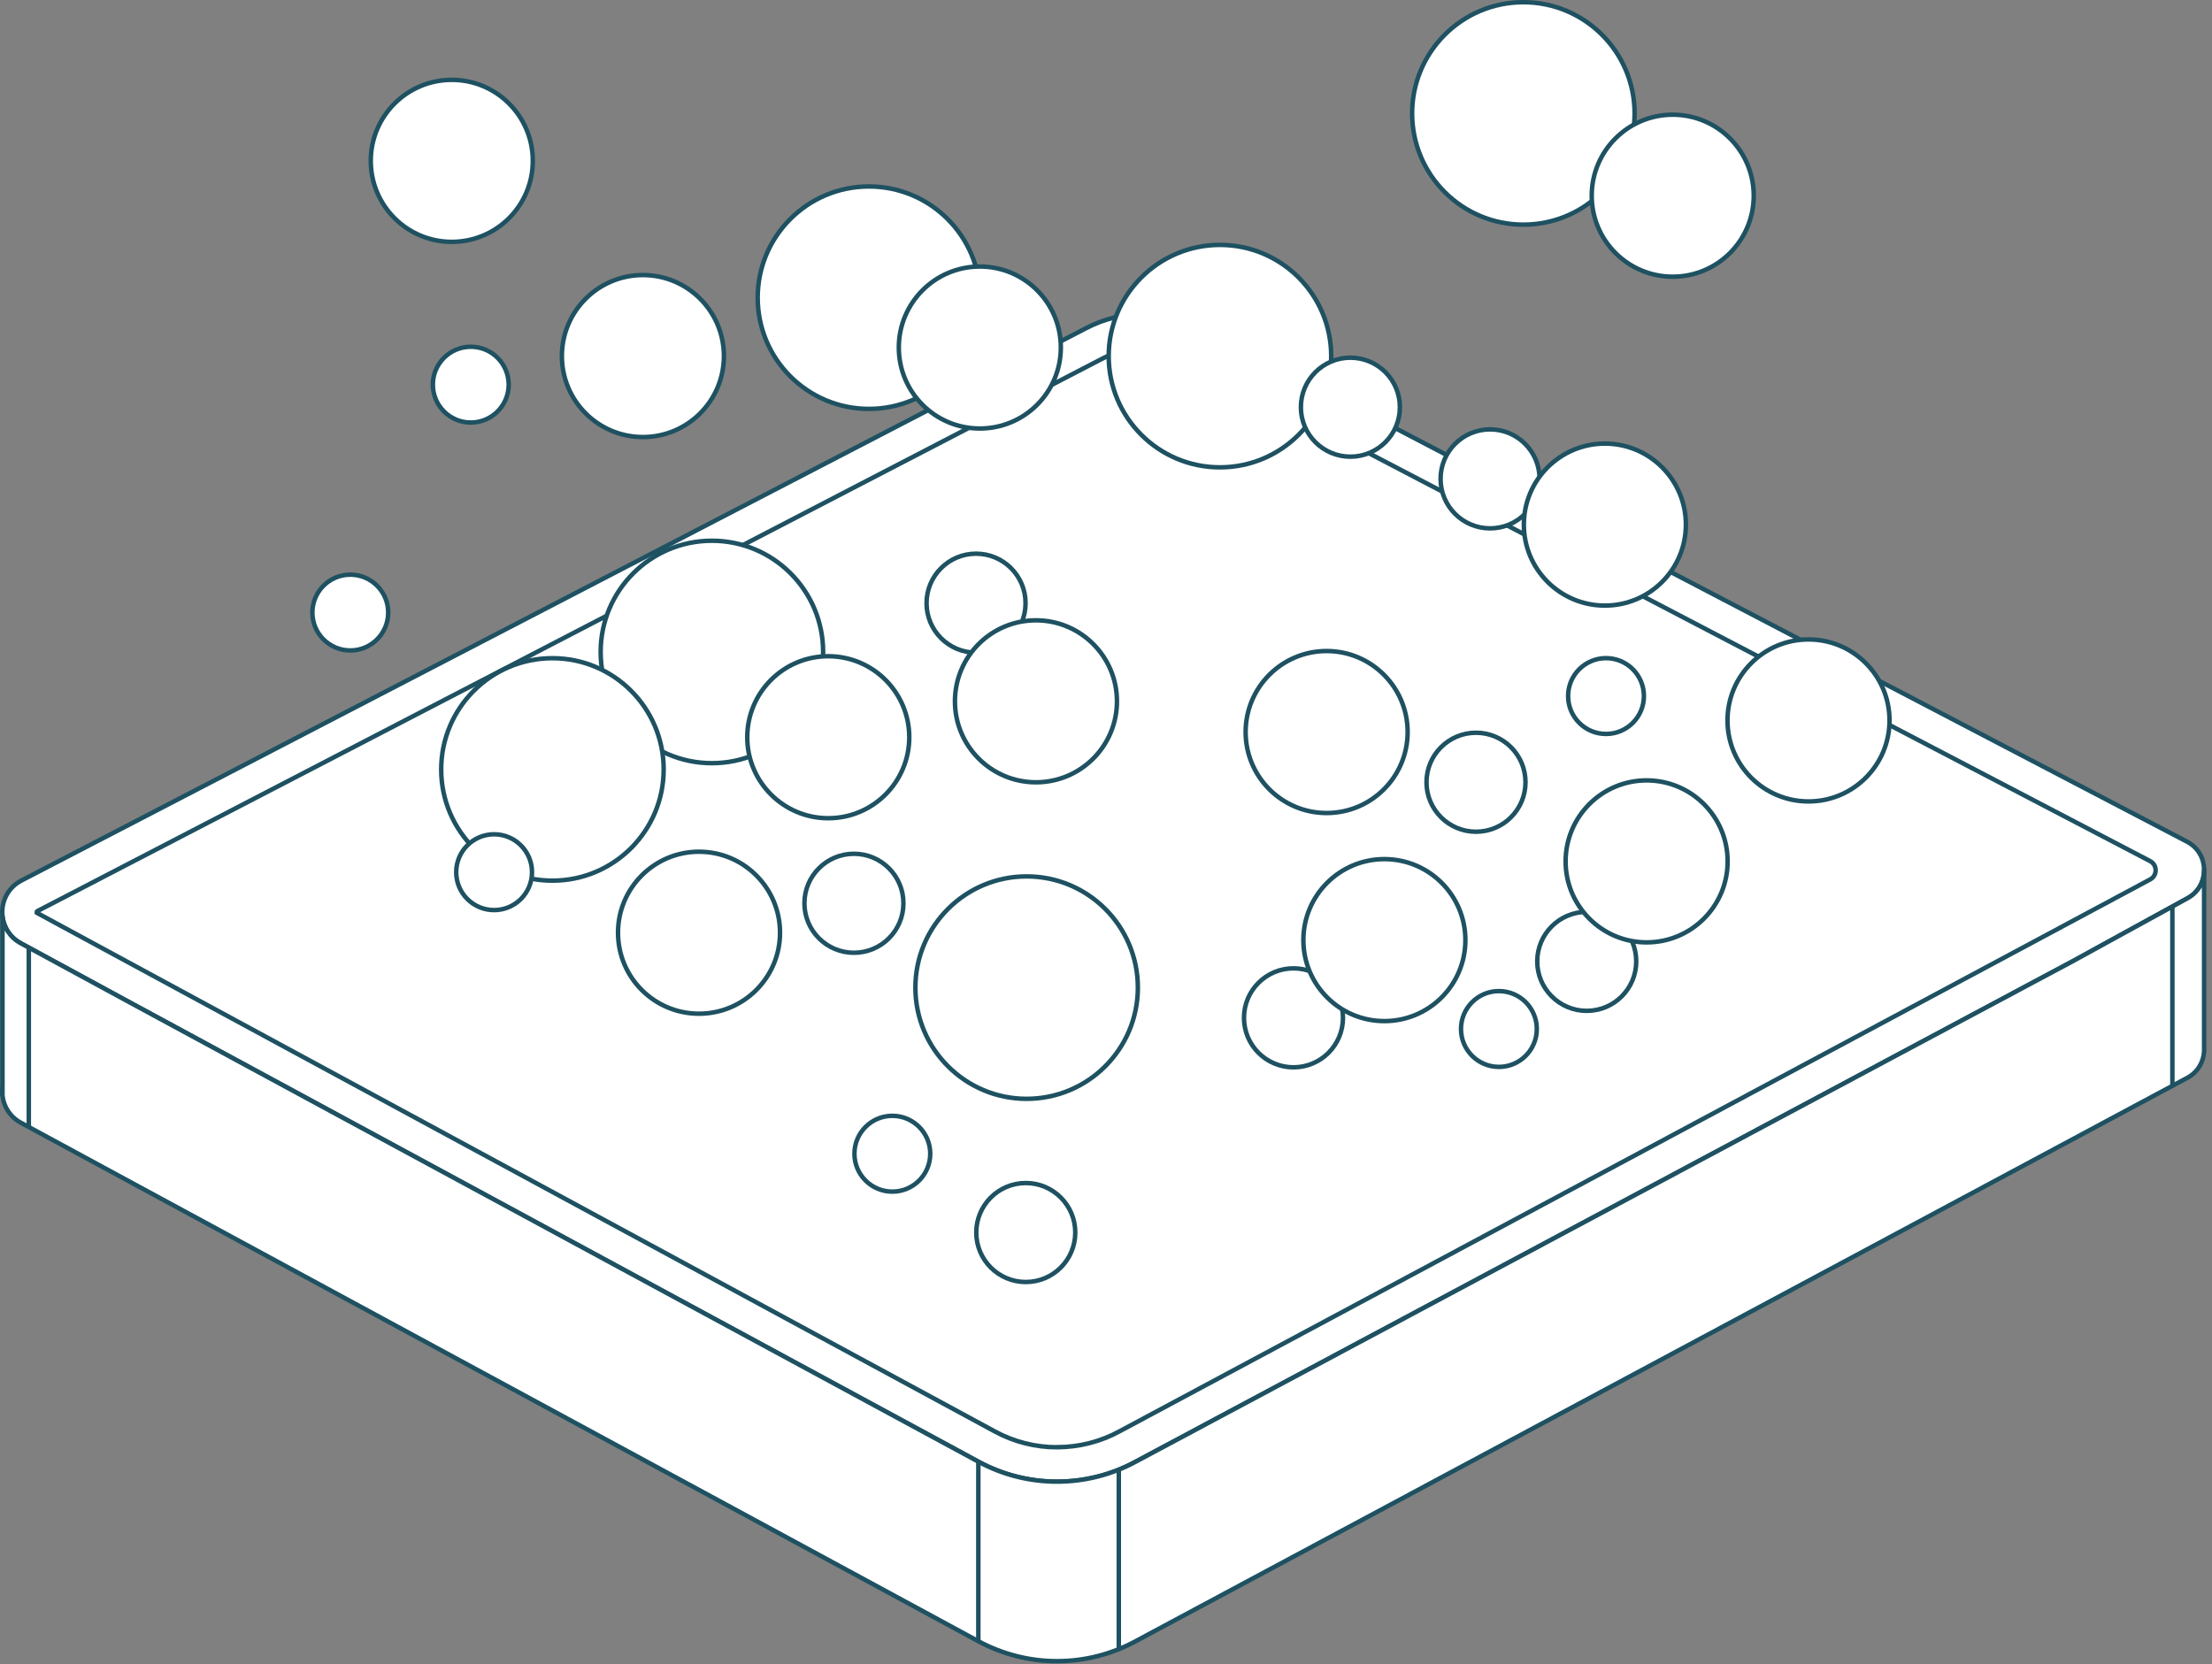 <svg width="311" height="234" viewBox="0 0 311 234" fill="none" xmlns="http://www.w3.org/2000/svg">
<rect x="0" y="0" width="311" height="234" fill="#808080" stroke="none"/>
<g clip-path="url(#clip0_3018_2684)">
<path d="M18.29 140.99L137.55 205.55C144.5 209.32 152.86 209.3 159.78 205.5L291.49 135.14L169.34 71.43C164.1 68.67 157.84 68.67 152.6 71.43L18.29 140.99Z" fill="white" stroke="#1E5161" stroke-width="0.63" stroke-miterlimit="10"/>
<path d="M0.35 154.06V152.84C0.31 153.25 0.3 153.66 0.35 154.06Z" fill="white" stroke="#1E5161" stroke-width="0.63" stroke-miterlimit="10"/>
<path d="M0.35 128.82V128.9C0.54 130.4 1.4 131.82 2.93 132.65L18.29 140.99L137.55 205.55C144.5 209.32 152.86 209.3 159.78 205.5L291.49 135.14L307.56 126.32C309.06 125.5 309.84 124.04 309.89 122.55V122.19C309.84 120.67 309.04 119.17 307.49 118.36L169.34 46.19C164.1 43.43 157.84 43.43 152.6 46.2L2.98 123.84C1.02 124.88 0.14 126.91 0.35 128.82Z" fill="white" stroke="#1E5161" stroke-width="0.63" stroke-miterlimit="10"/>
<path d="M148.62 203.51C151.7 203.51 154.75 202.73 157.45 201.25L302.32 123.66C303.34 123.1 303.33 121.63 302.3 121.09L167.08 50.48C165.21 49.49 163.1 48.97 160.98 48.97C158.86 48.97 156.75 49.49 154.87 50.49L5.24 128.13C5.24 128.13 5.15 128.18 5.17 128.31V128.35C5.17 128.35 5.2 128.37 5.23 128.39L139.86 201.29C142.54 202.75 145.57 203.52 148.62 203.52V203.51Z" fill="white" stroke="#1E5161" stroke-width="0.63" stroke-miterlimit="10"/>
<path d="M309.89 122.18V122.54" stroke="#1E5161" stroke-width="0.63" stroke-miterlimit="10"/>
<path d="M0.35 128.91V154.06C0.52 155.59 1.38 157.04 2.93 157.88L137.55 230.79C144.5 234.55 152.86 234.54 159.78 230.73L307.56 151.55C309.04 150.74 309.81 149.3 309.89 147.83V122.54C309.84 124.03 309.07 125.49 307.56 126.31L291.49 135.13L159.78 205.49C152.86 209.28 144.49 209.31 137.55 205.54L18.29 140.99L2.93 132.65C1.4 131.83 0.54 130.41 0.35 128.9V128.91Z" fill="white" stroke="#1E5161" stroke-width="0.63" stroke-miterlimit="10"/>
<path d="M0.35 128.82V128.91" stroke="#1E5161" stroke-width="0.63" stroke-miterlimit="10"/>
<path d="M305.43 127.48V152.72" stroke="#1E5161" stroke-width="0.63" stroke-miterlimit="10"/>
<path d="M157.3 206.67V231.9" stroke="#1E5161" stroke-width="0.63" stroke-miterlimit="10"/>
<path d="M137.55 205.55V230.79" stroke="#1E5161" stroke-width="0.63" stroke-miterlimit="10"/>
<path d="M4.05 133.41V158.63" stroke="#1E5161" stroke-width="0.63" stroke-miterlimit="10"/>
<path d="M100.09 107.32C108.727 107.32 115.73 100.318 115.73 91.68C115.73 83.042 108.727 76.04 100.09 76.04C91.452 76.04 84.45 83.042 84.45 91.68C84.45 100.318 91.452 107.32 100.09 107.32Z" fill="white" stroke="#1E5161" stroke-width="0.63" stroke-miterlimit="10"/>
<path d="M144.34 154.52C152.977 154.52 159.98 147.518 159.98 138.88C159.98 130.242 152.977 123.24 144.34 123.24C135.702 123.24 128.7 130.242 128.7 138.88C128.7 147.518 135.702 154.52 144.34 154.52Z" fill="white" stroke="#1E5161" stroke-width="0.63" stroke-miterlimit="10"/>
<path d="M171.52 65.72C180.158 65.72 187.16 58.718 187.16 50.08C187.16 41.442 180.158 34.44 171.52 34.44C162.882 34.44 155.88 41.442 155.88 50.08C155.88 58.718 162.882 65.72 171.52 65.72Z" fill="white" stroke="#1E5161" stroke-width="0.63" stroke-miterlimit="10"/>
<path d="M122.17 57.5C130.808 57.5 137.81 50.498 137.81 41.86C137.81 33.222 130.808 26.22 122.17 26.22C113.532 26.22 106.53 33.222 106.53 41.86C106.53 50.498 113.532 57.5 122.17 57.5Z" fill="white" stroke="#1E5161" stroke-width="0.63" stroke-miterlimit="10"/>
<path d="M77.67 123.84C86.308 123.84 93.31 116.838 93.31 108.2C93.31 99.562 86.308 92.56 77.67 92.56C69.032 92.56 62.03 99.562 62.03 108.2C62.03 116.838 69.032 123.84 77.67 123.84Z" fill="white" stroke="#1E5161" stroke-width="0.63" stroke-miterlimit="10"/>
<path d="M120.06 133.98C123.904 133.98 127.02 130.864 127.02 127.02C127.02 123.176 123.904 120.06 120.06 120.06C116.216 120.06 113.1 123.176 113.1 127.02C113.1 130.864 116.216 133.98 120.06 133.98Z" fill="white" stroke="#1E5161" stroke-width="0.63" stroke-miterlimit="10"/>
<path d="M137.23 91.78C141.074 91.78 144.19 88.664 144.19 84.82C144.19 80.976 141.074 77.86 137.23 77.86C133.386 77.86 130.27 80.976 130.27 84.82C130.27 88.664 133.386 91.78 137.23 91.78Z" fill="white" stroke="#1E5161" stroke-width="0.63" stroke-miterlimit="10"/>
<path d="M189.86 64.22C193.704 64.22 196.82 61.104 196.82 57.26C196.82 53.416 193.704 50.3 189.86 50.3C186.016 50.3 182.9 53.416 182.9 57.26C182.9 61.104 186.016 64.22 189.86 64.22Z" fill="white" stroke="#1E5161" stroke-width="0.63" stroke-miterlimit="10"/>
<path d="M207.52 116.96C211.364 116.96 214.48 113.844 214.48 110C214.48 106.156 211.364 103.04 207.52 103.04C203.676 103.04 200.56 106.156 200.56 110C200.56 113.844 203.676 116.96 207.52 116.96Z" fill="white" stroke="#1E5161" stroke-width="0.63" stroke-miterlimit="10"/>
<path d="M209.5 74.3C213.344 74.3 216.46 71.184 216.46 67.34C216.46 63.496 213.344 60.38 209.5 60.38C205.656 60.38 202.54 63.496 202.54 67.34C202.54 71.184 205.656 74.3 209.5 74.3Z" fill="white" stroke="#1E5161" stroke-width="0.63" stroke-miterlimit="10"/>
<path d="M223.09 142.15C226.934 142.15 230.05 139.034 230.05 135.19C230.05 131.346 226.934 128.23 223.09 128.23C219.246 128.23 216.13 131.346 216.13 135.19C216.13 139.034 219.246 142.15 223.09 142.15Z" fill="white" stroke="#1E5161" stroke-width="0.63" stroke-miterlimit="10"/>
<path d="M181.86 150.09C185.704 150.09 188.82 146.974 188.82 143.13C188.82 139.286 185.704 136.17 181.86 136.17C178.016 136.17 174.9 139.286 174.9 143.13C174.9 146.974 178.016 150.09 181.86 150.09Z" fill="white" stroke="#1E5161" stroke-width="0.63" stroke-miterlimit="10"/>
<path d="M144.22 180.28C148.064 180.28 151.18 177.164 151.18 173.32C151.18 169.476 148.064 166.36 144.22 166.36C140.376 166.36 137.26 169.476 137.26 173.32C137.26 177.164 140.376 180.28 144.22 180.28Z" fill="white" stroke="#1E5161" stroke-width="0.63" stroke-miterlimit="10"/>
<path d="M214.18 31.59C222.818 31.59 229.82 24.588 229.82 15.95C229.82 7.312 222.818 0.31 214.18 0.31C205.542 0.31 198.54 7.312 198.54 15.95C198.54 24.588 205.542 31.59 214.18 31.59Z" fill="white" stroke="#1E5161" stroke-width="0.63" stroke-miterlimit="10"/>
<path d="M116.45 115.06C122.741 115.06 127.84 109.961 127.84 103.67C127.84 97.379 122.741 92.28 116.45 92.28C110.16 92.28 105.06 97.379 105.06 103.67C105.06 109.961 110.16 115.06 116.45 115.06Z" fill="white" stroke="#1E5161" stroke-width="0.63" stroke-miterlimit="10"/>
<path d="M90.39 61.46C96.68 61.46 101.78 56.361 101.78 50.07C101.78 43.779 96.68 38.68 90.39 38.68C84.1 38.68 79 43.779 79 50.07C79 56.361 84.1 61.46 90.39 61.46Z" fill="white" stroke="#1E5161" stroke-width="0.63" stroke-miterlimit="10"/>
<path d="M186.52 114.33C192.81 114.33 197.91 109.231 197.91 102.94C197.91 96.65 192.81 91.55 186.52 91.55C180.229 91.55 175.13 96.65 175.13 102.94C175.13 109.231 180.229 114.33 186.52 114.33Z" fill="white" stroke="#1E5161" stroke-width="0.63" stroke-miterlimit="10"/>
<path d="M231.51 132.52C237.801 132.52 242.9 127.421 242.9 121.13C242.9 114.839 237.801 109.74 231.51 109.74C225.22 109.74 220.12 114.839 220.12 121.13C220.12 127.421 225.22 132.52 231.51 132.52Z" fill="white" stroke="#1E5161" stroke-width="0.63" stroke-miterlimit="10"/>
<path d="M254.27 112.7C260.56 112.7 265.66 107.601 265.66 101.31C265.66 95.019 260.56 89.92 254.27 89.92C247.979 89.92 242.88 95.019 242.88 101.31C242.88 107.601 247.979 112.7 254.27 112.7Z" fill="white" stroke="#1E5161" stroke-width="0.63" stroke-miterlimit="10"/>
<path d="M225.64 85.16C231.931 85.16 237.03 80.061 237.03 73.77C237.03 67.48 231.931 62.38 225.64 62.38C219.349 62.38 214.25 67.48 214.25 73.77C214.25 80.061 219.349 85.16 225.64 85.16Z" fill="white" stroke="#1E5161" stroke-width="0.63" stroke-miterlimit="10"/>
<path d="M235.18 38.91C241.471 38.91 246.57 33.81 246.57 27.52C246.57 21.23 241.471 16.13 235.18 16.13C228.89 16.13 223.79 21.23 223.79 27.52C223.79 33.81 228.89 38.91 235.18 38.91Z" fill="white" stroke="#1E5161" stroke-width="0.63" stroke-miterlimit="10"/>
<path d="M194.64 143.59C200.931 143.59 206.03 138.491 206.03 132.2C206.03 125.909 200.931 120.81 194.64 120.81C188.349 120.81 183.25 125.909 183.25 132.2C183.25 138.491 188.349 143.59 194.64 143.59Z" fill="white" stroke="#1E5161" stroke-width="0.63" stroke-miterlimit="10"/>
<path d="M145.65 110.01C151.94 110.01 157.04 104.911 157.04 98.62C157.04 92.329 151.94 87.23 145.65 87.23C139.359 87.23 134.26 92.329 134.26 98.62C134.26 104.911 139.359 110.01 145.65 110.01Z" fill="white" stroke="#1E5161" stroke-width="0.63" stroke-miterlimit="10"/>
<path d="M98.28 142.55C104.571 142.55 109.67 137.451 109.67 131.16C109.67 124.869 104.571 119.77 98.28 119.77C91.99 119.77 86.89 124.869 86.89 131.16C86.89 137.451 91.99 142.55 98.28 142.55Z" fill="white" stroke="#1E5161" stroke-width="0.63" stroke-miterlimit="10"/>
<path d="M63.52 34.01C69.81 34.01 74.91 28.91 74.91 22.62C74.91 16.329 69.81 11.23 63.52 11.23C57.229 11.23 52.13 16.329 52.13 22.62C52.13 28.91 57.229 34.01 63.52 34.01Z" fill="white" stroke="#1E5161" stroke-width="0.63" stroke-miterlimit="10"/>
<path d="M137.76 60.26C144.051 60.26 149.15 55.16 149.15 48.87C149.15 42.58 144.051 37.48 137.76 37.48C131.47 37.48 126.37 42.58 126.37 48.87C126.37 55.16 131.47 60.26 137.76 60.26Z" fill="white" stroke="#1E5161" stroke-width="0.63" stroke-miterlimit="10"/>
<path d="M69.47 127.98C72.414 127.98 74.8 125.594 74.8 122.65C74.8 119.706 72.414 117.32 69.47 117.32C66.526 117.32 64.14 119.706 64.14 122.65C64.14 125.594 66.526 127.98 69.47 127.98Z" fill="white" stroke="#1E5161" stroke-width="0.63" stroke-miterlimit="10"/>
<path d="M66.19 59.42C69.133 59.42 71.52 57.034 71.52 54.09C71.52 51.146 69.133 48.76 66.19 48.76C63.246 48.76 60.86 51.146 60.86 54.09C60.86 57.034 63.246 59.42 66.19 59.42Z" fill="white" stroke="#1E5161" stroke-width="0.63" stroke-miterlimit="10"/>
<path d="M125.46 167.57C128.404 167.57 130.79 165.184 130.79 162.24C130.79 159.296 128.404 156.91 125.46 156.91C122.516 156.91 120.13 159.296 120.13 162.24C120.13 165.184 122.516 167.57 125.46 167.57Z" fill="white" stroke="#1E5161" stroke-width="0.63" stroke-miterlimit="10"/>
<path d="M210.74 150.03C213.684 150.03 216.07 147.644 216.07 144.7C216.07 141.756 213.684 139.37 210.74 139.37C207.796 139.37 205.41 141.756 205.41 144.7C205.41 147.644 207.796 150.03 210.74 150.03Z" fill="white" stroke="#1E5161" stroke-width="0.63" stroke-miterlimit="10"/>
<path d="M225.8 103.21C228.743 103.21 231.13 100.824 231.13 97.88C231.13 94.936 228.743 92.55 225.8 92.55C222.856 92.55 220.47 94.936 220.47 97.88C220.47 100.824 222.856 103.21 225.8 103.21Z" fill="white" stroke="#1E5161" stroke-width="0.63" stroke-miterlimit="10"/>
<path d="M49.25 91.47C52.194 91.47 54.58 89.084 54.58 86.14C54.58 83.196 52.194 80.81 49.25 80.81C46.306 80.81 43.92 83.196 43.92 86.14C43.92 89.084 46.306 91.47 49.25 91.47Z" fill="white" stroke="#1E5161" stroke-width="0.63" stroke-miterlimit="10"/>
</g>
<defs>
<clipPath id="clip0_3018_2684">
<rect width="310.21" height="233.91" fill="white"/>
</clipPath>
</defs>
</svg>
